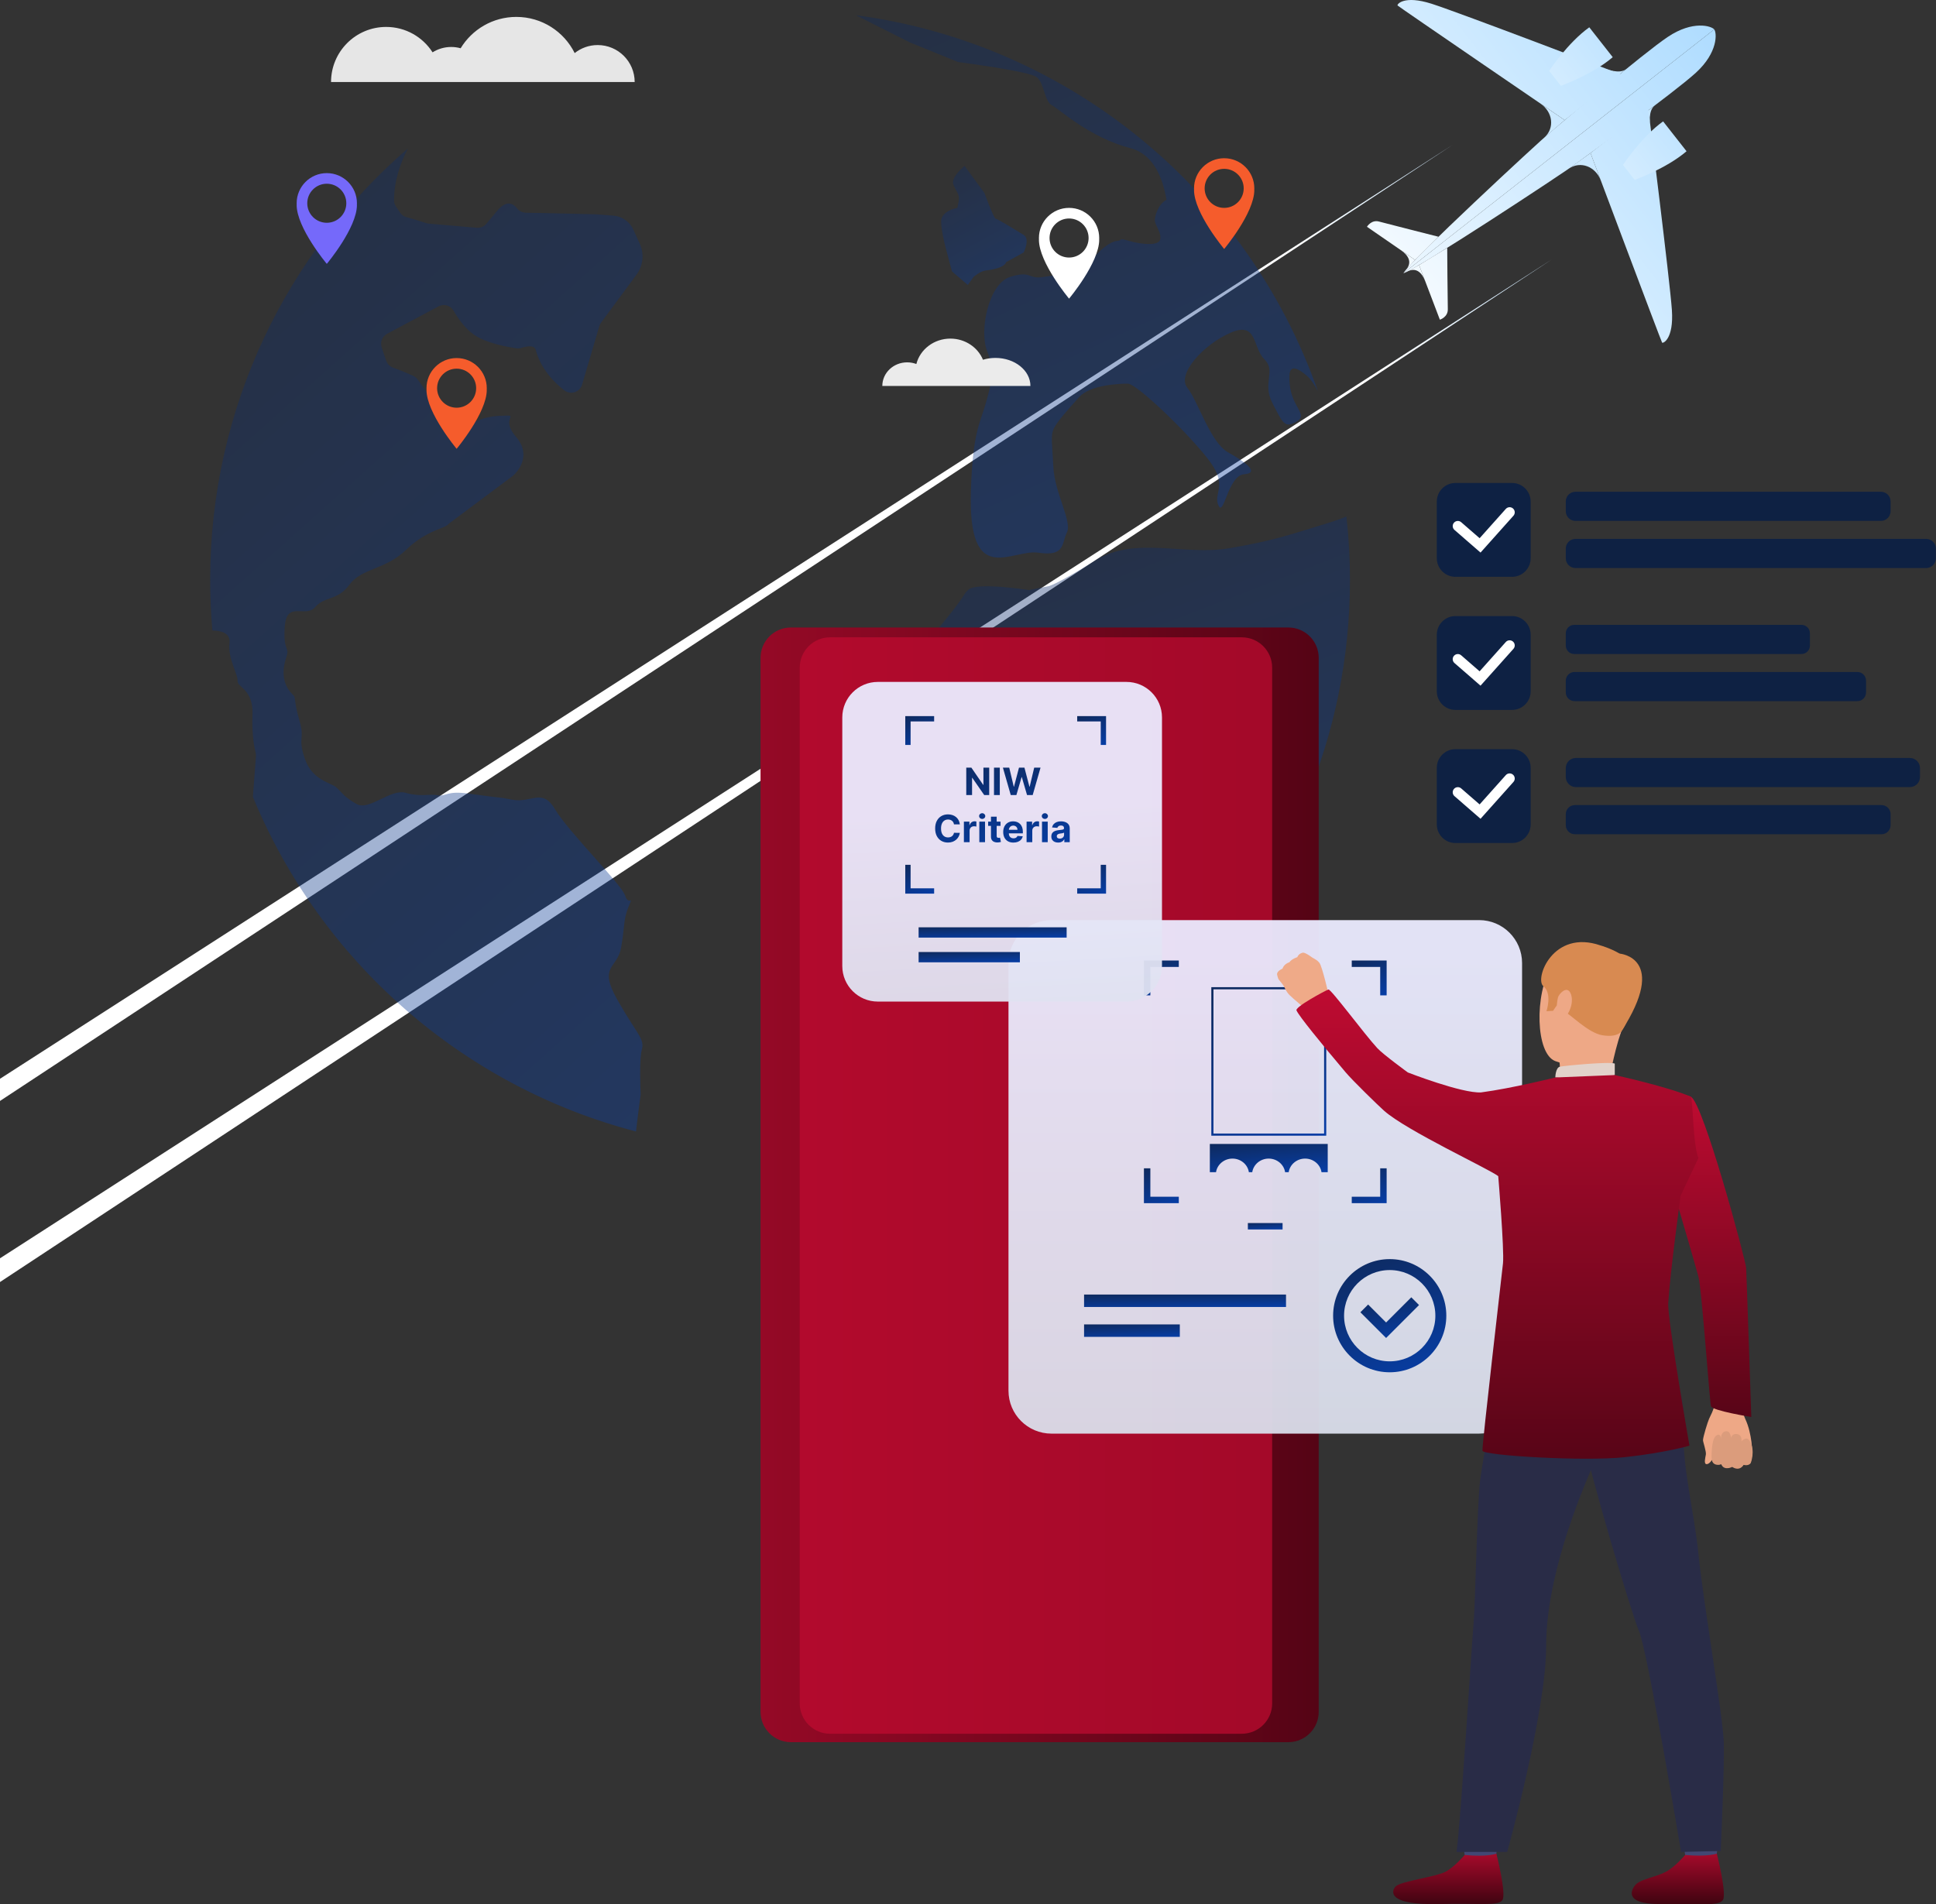 <svg xmlns="http://www.w3.org/2000/svg" width="616" height="606" viewBox="0 0 616 606" fill="none"><rect x="0" y="0" width="616" height="606" fill="#333333" stroke="none"/><path d="M545.435 9.361C544.594 8.289 538.657 6.37 530.635 11.764C522.613 17.158 497.326 38.727 493.301 42.069C489.277 45.411 448.583 83.199 446.54 86.948L545.435 9.361Z" fill="url(#paint0_linear_1108_552)"></path><path d="M516.038 23.774C516.038 23.774 464.375 4.023 455.51 1.194C446.644 -1.635 444.414 1.406 444.683 1.749C444.952 2.092 497.865 38.232 497.865 38.232L516.038 23.774Z" fill="url(#paint1_linear_1108_552)"></path><path d="M490.132 32.948C494.116 35.671 494.701 40.745 491.442 43.701L497.864 38.232L490.132 32.948Z" fill="url(#paint2_linear_1108_552)"></path><path d="M511.157 21.941C511.157 21.941 515.268 23.72 517.417 21.98L515.268 23.72L511.157 21.941Z" fill="url(#paint3_linear_1108_552)"></path><path d="M457.703 75.335C457.703 75.335 441.29 71.198 438.813 70.51C436.335 69.823 434.94 72.164 434.94 72.164L450.261 82.733L457.703 75.335Z" fill="url(#paint4_linear_1108_552)"></path><path d="M445.702 79.587C447.767 81.012 449.795 83.368 447.109 86.162L450.261 82.732L445.702 79.587Z" fill="url(#paint5_linear_1108_552)"></path><path d="M505.682 8.688L509.412 13.442L513.142 18.196C506.729 23.707 496.643 27.3 496.643 27.3L494.778 24.923L492.913 22.546C492.913 22.546 498.803 13.605 505.682 8.688Z" fill="url(#paint6_linear_1108_552)"></path><path d="M545.435 9.36C546.275 10.432 546.727 16.655 539.578 23.163C532.43 29.671 505.463 49.097 501.259 52.211C497.055 55.324 450.668 85.856 446.54 86.948L545.435 9.36Z" fill="url(#paint7_linear_1108_552)"></path><path d="M524.439 34.482C524.439 34.482 531.327 89.361 531.965 98.646C532.603 107.93 529.118 109.372 528.849 109.029C528.581 108.686 506.071 48.693 506.071 48.693L524.439 34.482Z" fill="url(#paint8_linear_1108_552)"></path><path d="M509.363 57.46C507.667 52.942 502.878 51.166 499.231 53.628L506.072 48.693L509.363 57.46Z" fill="url(#paint9_linear_1108_552)"></path><path d="M525.058 39.66C525.058 39.66 524.31 35.244 526.51 33.57L524.31 35.244L525.058 39.66Z" fill="url(#paint10_linear_1108_552)"></path><path d="M460.477 78.87C460.477 78.87 460.589 95.796 460.667 98.366C460.745 100.936 458.14 101.733 458.14 101.733L451.521 84.337L460.477 78.87Z" fill="url(#paint11_linear_1108_552)"></path><path d="M453.491 89.514C452.599 87.171 450.793 84.639 447.439 86.583L451.521 84.338L453.491 89.514Z" fill="url(#paint12_linear_1108_552)"></path><path d="M536.629 48.131L532.899 43.377L529.169 38.623C522.29 43.54 516.399 52.481 516.399 52.481L518.264 54.858L520.129 57.235C520.129 57.235 530.216 53.642 536.629 48.131Z" fill="url(#paint13_linear_1108_552)"></path><path d="M493.967 82.424L49.816 375.145L0 407.971V400.42L47.105 370.092L493.967 82.424Z" fill="url(#paint14_linear_1108_552)"></path><path d="M462.193 46.11L29.252 331.092L0 350.348V343.294L27.199 325.8L462.193 46.11Z" fill="url(#paint15_linear_1108_552)"></path><path d="M329.258 371.295L334.565 379.66L339.464 387.38C339.453 387.339 339.126 386.17 338.573 382.785C338.468 382.142 338.354 381.419 338.234 380.61C338.198 380.371 338.146 380.133 338.08 379.898C338.08 379.898 338.08 379.898 338.08 379.897C335.983 375.064 329.501 371.42 329.264 371.299C329.26 371.296 329.258 371.295 329.258 371.295Z" fill="#EDDAD3"></path><path d="M338.059 379.84L338.059 379.84C338.059 379.84 338.342 380.426 338.574 382.784L336.655 379.888C336.655 379.888 333.228 374.973 332.053 373.695C330.879 372.418 329.266 371.298 329.266 371.298C329.266 371.298 336.009 374.539 338.059 379.84Z" fill="#FFCA55"></path><g opacity="0.38"><path d="M304.62 66.141C304.62 66.141 299.456 67.031 299.456 70.459C299.456 73.888 301.178 79.913 301.178 79.913L302.899 86.368L307.929 90.672L309.785 88.118C309.785 88.118 311.802 86.305 313.658 86.081C320.068 85.31 320.114 83.428 320.114 83.428L325.708 80.343C325.708 80.343 327.86 76.039 325.708 74.748C323.556 73.457 317.34 69.584 316.79 69.584C316.24 69.584 313.227 61.407 313.227 61.407L306.916 52.8C306.916 52.8 302.468 56.368 303.329 58.672C304.19 60.977 305.481 61.837 305.051 63.989C304.62 66.141 304.62 66.141 304.62 66.141Z" fill="url(#paint16_linear_1108_552)"></path><path d="M429.535 184.584C429.535 234.553 409.333 279.786 376.628 312.595C374.228 302.717 373.86 296.84 370.371 291.251C366.776 285.492 347.676 258.087 347.676 258.087C347.676 258.087 320.992 256.277 317.385 254.834C313.777 253.404 295.031 251.961 295.031 251.961C295.031 251.961 282.778 241.86 279.892 231.037C277.006 220.227 279.118 225.488 287.094 213.734C290.767 208.342 287.094 213.734 297.917 200.759C308.74 187.772 305.788 189.845 308.136 187.654C310.825 185.148 327.355 187.772 327.355 187.772L333.494 186.565C333.494 186.565 335.777 186.329 348.397 178.405C361.017 170.469 376.878 176.962 391.308 174.43C405.725 171.912 409.333 170.469 422.307 166.507C424.813 165.746 426.741 165.064 428.407 164.355C429.155 171.007 429.535 177.749 429.535 184.584Z" fill="url(#paint17_linear_1108_552)"></path><path d="M196.393 318.079C202.532 328.954 205.182 330.528 204.238 333.926C203.385 336.983 203.752 346.166 203.831 347.977C203.857 348.199 203.831 348.409 203.805 348.619C203.595 350.233 202.624 357.553 202.375 360.071C147.001 345.654 101.939 305.721 80.464 253.588C80.844 248.498 81.29 242.569 81.435 240.653C81.461 240.26 81.422 239.866 81.329 239.473C80.962 238.056 80.084 233.924 80.332 227.443C80.66 219.283 75.426 218.745 75.597 216.672C75.754 214.6 72.435 209.497 73.025 204.682C73.445 201.298 69.995 200.707 67.909 200.655C67.791 200.655 67.686 200.642 67.581 200.629C67.109 195.342 66.873 189.989 66.873 184.585C66.873 129.697 91.26 80.502 129.79 47.247C127.258 52.113 125.29 57.925 125.395 64.091C125.421 65.219 126.536 66.439 127.153 67.436C127.639 68.263 128.413 68.879 129.344 69.115C131.39 69.64 134.526 70.65 135.614 71.004C135.877 71.083 136.139 71.135 136.415 71.162L151.711 72.487C152.878 72.579 154.033 72.106 154.78 71.188L158.165 67.108C161.248 63.395 163.412 64.891 164.514 66.295C165.183 67.147 166.18 67.659 167.269 67.685L189.321 68.184L195.106 68.617C197.927 68.813 200.406 70.558 201.561 73.143L203.594 77.629C205.037 80.83 204.63 84.569 202.532 87.389L191.25 102.672C190.987 103.013 190.804 103.394 190.686 103.801L185.215 122.39C184.507 124.803 181.581 125.761 179.574 124.226C176.295 121.694 172.084 117.418 170.457 111.343C170.01 109.612 167.321 110.255 166.009 110.674C165.498 110.858 164.947 110.911 164.409 110.845C161.929 110.504 154.74 109.297 150.7 106.437C147.866 104.43 145.675 101.229 144.311 98.868C143.341 97.176 141.215 96.585 139.51 97.504L123.177 106.215C121.629 107.028 120.908 108.812 121.433 110.478C121.878 111.895 122.377 113.364 122.902 114.833C123.282 115.883 124.135 116.696 125.197 117.05C127.021 117.654 129.986 118.939 131.455 119.595C132.019 119.844 132.518 120.238 132.885 120.75C134.368 122.77 138.395 128.267 140.113 130.628C140.992 131.848 141.937 133.422 142.763 134.865C143.813 136.689 146.187 137.213 147.932 136.032C150.306 134.406 153.94 132.582 158.466 132.359C166.823 131.953 158.466 132.359 164.212 139.037C169.433 145.11 164.409 150.319 163.438 151.211C163.346 151.303 163.254 151.368 163.162 151.447L142.698 166.73C142.107 168.094 135.81 168.54 129.238 174.942C122.678 181.331 115.083 180.767 111.213 186.027C107.343 191.288 103.315 189.648 100.272 193.216C97.215 196.771 91.233 191.012 90.617 199.29C89.987 207.568 92.322 205.508 91.076 209.221C88.4 217.171 92.82 220.634 93.463 221.368C94.106 222.103 93.476 223.114 95.287 229.319C97.11 235.524 94.605 234.408 96.992 241.427C99.38 248.445 105.296 248.97 107.12 250.649C108.93 252.328 109.455 253.601 113.456 255.857C117.457 258.126 124.226 250.911 129.067 252.289C133.895 253.693 136.453 252.525 139.51 253.076C141.832 253.509 142.121 251.567 149.086 252.538C162.992 254.48 156.839 253.326 162.992 254.48C169.158 255.647 172.542 250.597 176.648 257.589C180.768 264.594 197.743 281.386 198.884 284.955C200.013 288.51 201.705 284.469 200.013 288.51C198.32 292.537 198.832 294.662 197.638 301.524C196.432 308.371 190.253 307.204 196.393 318.079Z" fill="url(#paint18_linear_1108_552)"></path><path d="M419.33 124.475C418.307 122.56 417.074 120.605 415.644 119.425C410.055 114.781 410.055 118.493 410.344 122.088C410.934 129.579 416.404 131.979 412.587 134.144C408.769 136.282 408.336 134.997 404.886 128.332C401.449 121.655 406.185 118.218 402.302 114.335C398.445 110.478 400.151 102.161 391.558 105.873C382.939 109.612 374.333 119.07 377.784 123.373C381.221 127.689 385.091 140.755 390.692 143.904C396.281 147.053 401.017 150.49 395.848 150.922C390.692 151.356 389.394 164.697 387.675 160.827C385.957 156.944 390.692 154.806 385.091 147.053C379.503 139.3 361.858 122.088 358.84 122.088C355.823 122.088 346.798 122.521 343.347 126.391C339.91 130.261 336.04 134.472 335.174 136.676C334.309 138.866 334.741 140.598 335.174 148.771C335.608 156.944 341.196 165.983 339.477 169.419C337.759 172.87 339.044 177.172 330.452 175.887C321.833 174.588 307.927 187.497 308.924 156.091C309.515 137.266 311.928 134.564 313.647 128.332C315.378 122.088 316.677 118.218 314.093 111.75C311.495 105.296 314.513 90.289 321.4 88.111C328.287 85.933 327.002 89.016 332.157 88.111C337.326 87.232 343.78 87.376 346.798 83.428C349.802 79.479 353.252 76.869 355.39 76.672C357.555 76.475 355.39 75.583 359.273 76.672C363.143 77.761 368.745 78.39 369.165 76.134C369.598 73.891 367.446 71.74 367.446 70.007C367.446 68.604 368.601 64.878 371.146 63.579C370.109 57.23 367.289 49.136 359.693 47.155C346.719 43.796 337.103 34.771 334.703 33.511C332.289 32.252 332.289 26.493 329.888 24.564C327.487 22.636 304.884 19.75 304.884 19.75L289.509 13.505L272.284 4.834C340.71 13.912 397.094 61.165 419.33 124.475Z" fill="url(#paint19_linear_1108_552)"></path></g><path d="M399.099 59.94C399.099 54.644 394.806 50.351 389.509 50.351C384.213 50.351 379.92 54.644 379.92 59.94C379.92 60.123 379.926 60.305 379.936 60.485H379.92C379.92 67.787 389.509 79.229 389.509 79.229C389.509 79.229 399.099 67.787 399.099 60.485H399.082C399.092 60.305 399.099 60.123 399.099 59.94ZM389.509 66.153C386.078 66.153 383.296 63.371 383.296 59.94C383.296 56.51 386.078 53.728 389.509 53.728C392.94 53.728 395.722 56.51 395.722 59.94C395.722 63.371 392.94 66.153 389.509 66.153Z" fill="#F55C2C"></path><path d="M323.478 216.111C323.478 210.815 319.185 206.521 313.888 206.521C308.592 206.521 304.299 210.815 304.299 216.111C304.299 216.294 304.305 216.475 304.315 216.656H304.299C304.299 223.957 313.888 235.399 313.888 235.399C313.888 235.399 323.478 223.957 323.478 216.656H323.461C323.472 216.476 323.478 216.294 323.478 216.111ZM313.888 222.324C310.457 222.324 307.676 219.542 307.676 216.111C307.676 212.68 310.457 209.898 313.888 209.898C317.319 209.898 320.101 212.68 320.101 216.111C320.101 219.542 317.319 222.324 313.888 222.324Z" fill="#518AFA"></path><path d="M154.882 123.531C154.882 118.234 150.589 113.941 145.293 113.941C139.997 113.941 135.703 118.234 135.703 123.531C135.703 123.713 135.709 123.895 135.72 124.075H135.703C135.703 131.377 145.293 142.819 145.293 142.819C145.293 142.819 154.882 131.377 154.882 124.075H154.866C154.876 123.895 154.882 123.713 154.882 123.531ZM145.292 129.743C141.862 129.743 139.08 126.962 139.08 123.531C139.08 120.099 141.862 117.318 145.292 117.318C148.724 117.318 151.505 120.099 151.505 123.531C151.505 126.962 148.724 129.743 145.292 129.743Z" fill="#F55C2C"></path><path d="M113.569 64.681C113.569 59.385 109.275 55.091 103.979 55.091C98.683 55.091 94.39 59.385 94.39 64.681C94.39 64.864 94.396 65.045 94.406 65.226H94.39C94.39 72.527 103.979 83.969 103.979 83.969C103.979 83.969 113.569 72.527 113.569 65.226H113.552C113.562 65.045 113.569 64.864 113.569 64.681ZM103.979 70.894C100.548 70.894 97.766 68.112 97.766 64.681C97.766 61.25 100.548 58.468 103.979 58.468C107.41 58.468 110.192 61.25 110.192 64.681C110.191 68.112 107.41 70.894 103.979 70.894Z" fill="#7569FA"></path><path d="M349.748 75.743C349.748 70.447 345.454 66.153 340.158 66.153C334.862 66.153 330.568 70.447 330.568 75.743C330.568 75.926 330.575 76.107 330.585 76.288H330.568C330.568 83.589 340.158 95.031 340.158 95.031C340.158 95.031 349.748 83.589 349.748 76.288H349.731C349.741 76.107 349.748 75.926 349.748 75.743ZM340.158 81.956C336.727 81.956 333.945 79.174 333.945 75.743C333.945 72.312 336.727 69.53 340.158 69.53C343.589 69.53 346.371 72.312 346.371 75.743C346.371 79.174 343.589 81.956 340.158 81.956Z" fill="white"></path><path d="M190.173 14.338C187.407 14.338 184.864 15.29 182.855 16.893C179.467 10.069 172.425 5.382 164.291 5.382C156.782 5.382 150.206 9.376 146.567 15.358C145.614 15.092 144.606 14.948 143.566 14.948C141.385 14.948 139.353 15.573 137.635 16.654C134.523 11.791 129.07 8.571 122.868 8.571C113.183 8.571 105.332 16.422 105.332 26.107H132.406H140.405H143.566H154.725H178.404H185.016H201.943C201.942 19.606 196.673 14.338 190.173 14.338Z" fill="#E6E6E6"></path><path d="M316.726 113.897C315.33 113.897 313.993 114.103 312.763 114.479C311.14 110.542 307.108 107.753 302.39 107.753C297.147 107.753 292.749 111.199 291.568 115.838C290.662 115.496 289.675 115.307 288.641 115.307C284.276 115.307 280.736 118.67 280.736 122.819H292.301H296.545H305.59H312.481H327.862C327.861 117.892 322.876 113.897 316.726 113.897Z" fill="#EBEBEB"></path><path opacity="0.72" d="M463.092 225.915H481.102C484.376 225.915 487.031 223.26 487.031 219.985V201.976C487.031 198.701 484.376 196.046 481.102 196.046H463.092C459.818 196.046 457.163 198.701 457.163 201.976V219.985C457.163 223.26 459.818 225.915 463.092 225.915Z" fill="#001B4A"></path><path opacity="0.72" d="M598.469 165.763H501.288C499.585 165.763 498.204 164.383 498.204 162.68V159.571C498.204 157.868 499.585 156.487 501.288 156.487H598.469C600.172 156.487 601.553 157.868 601.553 159.571V162.68C601.553 164.383 600.172 165.763 598.469 165.763Z" fill="#001B4A"></path><path opacity="0.72" d="M612.878 180.761H501.288C499.585 180.761 498.204 179.38 498.204 177.677V174.569C498.204 172.865 499.585 171.485 501.288 171.485H612.878C614.581 171.485 615.962 172.865 615.962 174.569V177.677C615.962 179.38 614.581 180.761 612.878 180.761Z" fill="#001B4A"></path><path opacity="0.72" d="M463.092 183.558H481.102C484.376 183.558 487.031 180.903 487.031 177.628V159.62C487.031 156.345 484.376 153.69 481.102 153.69H463.092C459.818 153.69 457.163 156.345 457.163 159.62V177.628C457.163 180.903 459.818 183.558 463.092 183.558Z" fill="#001B4A"></path><path d="M471.075 218.198L462.787 210.997C462.107 210.406 462.035 209.376 462.625 208.697C463.216 208.017 464.245 207.945 464.925 208.535L470.786 213.628L479.117 204.305C479.717 203.633 480.747 203.575 481.418 204.175C482.09 204.775 482.148 205.806 481.548 206.477L471.075 218.198Z" fill="white"></path><path opacity="0.72" d="M573.209 208.12H500.876C499.4 208.12 498.203 206.923 498.203 205.446V201.517C498.203 200.041 499.4 198.844 500.876 198.844H573.209C574.685 198.844 575.882 200.041 575.882 201.517V205.446C575.882 206.923 574.685 208.12 573.209 208.12Z" fill="#001B4A"></path><path opacity="0.72" d="M590.97 223.117H500.981C499.447 223.117 498.203 221.873 498.203 220.339V216.618C498.203 215.084 499.447 213.841 500.981 213.841H590.97C592.504 213.841 593.747 215.084 593.747 216.618V220.339C593.747 221.874 592.504 223.117 590.97 223.117Z" fill="#001B4A"></path><path opacity="0.72" d="M607.685 250.476H501.423C499.645 250.476 498.203 249.034 498.203 247.256V244.42C498.203 242.642 499.645 241.2 501.423 241.2H607.685C609.464 241.2 610.906 242.642 610.906 244.42V247.256C610.906 249.035 609.464 250.476 607.685 250.476Z" fill="#001B4A"></path><path opacity="0.72" d="M598.663 265.474H501.092C499.497 265.474 498.203 264.18 498.203 262.585V259.087C498.203 257.491 499.497 256.197 501.092 256.197H598.663C600.259 256.197 601.552 257.491 601.552 259.087V262.584C601.552 264.18 600.259 265.474 598.663 265.474Z" fill="#001B4A"></path><path opacity="0.72" d="M463.092 268.271H481.102C484.376 268.271 487.031 265.616 487.031 262.341V244.332C487.031 241.057 484.376 238.402 481.102 238.402H463.092C459.818 238.402 457.163 241.057 457.163 244.332V262.341C457.163 265.616 459.818 268.271 463.092 268.271Z" fill="#001B4A"></path><path d="M471.078 260.556L462.79 253.354C462.11 252.764 462.038 251.734 462.628 251.054C463.219 250.375 464.248 250.302 464.928 250.893L470.789 255.985L479.12 246.662C479.72 245.991 480.75 245.933 481.421 246.533C482.093 247.133 482.151 248.163 481.551 248.834L471.078 260.556Z" fill="white"></path><path d="M471.078 175.843L462.79 168.641C462.11 168.05 462.038 167.021 462.628 166.341C463.219 165.662 464.248 165.589 464.928 166.179L470.789 171.272L479.12 161.949C479.72 161.278 480.75 161.219 481.421 161.819C482.093 162.42 482.151 163.45 481.551 164.121L471.078 175.843Z" fill="white"></path><path d="M257.679 551.72H388.67C394.007 551.72 398.333 547.394 398.333 542.057V212.471C398.333 207.134 394.007 202.808 388.67 202.808H257.679C252.342 202.808 248.016 207.134 248.016 212.471V542.057C248.015 547.394 252.342 551.72 257.679 551.72Z" fill="#587AA3"></path><path d="M251.649 554.4H409.927C415.264 554.4 419.59 550.073 419.59 544.736V209.347C419.59 204.01 415.264 199.684 409.927 199.684H251.649C246.313 199.684 241.986 204.01 241.986 209.347V544.736C241.986 550.073 246.313 554.4 251.649 554.4Z" fill="url(#paint20_linear_1108_552)"></path><path opacity="0.73" d="M404.781 212.473V542.054C404.781 547.391 400.455 551.717 395.118 551.717H264.127C258.79 551.717 254.464 547.391 254.464 542.054V212.473C254.464 207.136 258.79 202.81 264.127 202.81H395.118C400.455 202.81 404.781 207.136 404.781 212.473Z" fill="#BE0B31"></path><path opacity="0.95" d="M470.619 456.214H334.559C327.005 456.214 320.881 450.09 320.881 442.536V306.475C320.881 298.921 327.005 292.797 334.559 292.797H470.619C478.174 292.797 484.298 298.921 484.298 306.475V442.536C484.298 450.09 478.174 456.214 470.619 456.214Z" fill="url(#paint21_linear_1108_552)"></path><path d="M375.076 382.875H363.977V371.784H366.022V380.829H375.076V382.875Z" fill="url(#paint22_linear_1108_552)"></path><path d="M441.202 382.875H430.104V380.83H439.157V371.785H441.202V382.875Z" fill="url(#paint23_linear_1108_552)"></path><path d="M366.022 316.748H363.977V305.658H375.076V307.703H366.022V316.748Z" fill="url(#paint24_linear_1108_552)"></path><path d="M441.202 316.748H439.157V307.703H430.104V305.658H441.202V316.748Z" fill="url(#paint25_linear_1108_552)"></path><path d="M442.182 436.696C432.252 436.696 424.173 428.618 424.173 418.687C424.173 408.757 432.252 400.678 442.182 400.678C452.112 400.678 460.191 408.757 460.191 418.687C460.191 428.618 452.112 436.696 442.182 436.696ZM442.182 404.164C434.174 404.164 427.659 410.679 427.659 418.687C427.659 426.696 434.174 433.211 442.182 433.211C450.191 433.211 456.705 426.696 456.705 418.687C456.705 410.679 450.19 404.164 442.182 404.164Z" fill="url(#paint26_linear_1108_552)"></path><path d="M441.033 425.775L432.852 417.593L435.316 415.129L441.033 420.846L449.047 412.832L451.512 415.296L441.033 425.775Z" fill="url(#paint27_linear_1108_552)"></path><path d="M408.091 389.202H397.05V391.247H408.091V389.202Z" fill="url(#paint28_linear_1108_552)"></path><path d="M409.185 411.955H344.932V415.914H409.185V411.955Z" fill="url(#paint29_linear_1108_552)"></path><path d="M375.392 421.46H344.932V425.42H375.392V421.46Z" fill="url(#paint30_linear_1108_552)"></path><path d="M421.987 361.404H385.418V314.142H421.987V361.404ZM386.101 360.721H421.304V314.825H386.101V360.721Z" fill="url(#paint31_linear_1108_552)"></path><path d="M422.458 364.027V373.017H420.478C420.112 370.575 417.914 368.692 415.259 368.692C412.603 368.692 410.406 370.575 410.039 373.017H408.895C408.529 370.575 406.331 368.692 403.676 368.692C401.02 368.692 398.811 370.575 398.444 373.017H397.369C397.002 370.575 394.805 368.692 392.149 368.692C389.494 368.692 387.285 370.575 386.918 373.017H384.949V364.027H422.458Z" fill="url(#paint32_linear_1108_552)"></path><path d="M546.709 443.941C546.709 443.941 545.547 445.846 545.401 447.401C545.286 448.631 544.251 450.469 543.803 451.486C543.355 452.502 541.914 457.099 541.862 458.295C541.84 458.784 542.932 461.868 542.778 462.854C542.623 463.84 542.058 465.793 542.944 465.924C543.83 466.053 544.833 464.451 544.833 464.451C544.833 464.451 544.75 465.359 545.499 465.706C546.956 466.38 547.727 465.787 547.727 465.787C547.727 465.787 548.264 466.785 548.939 466.919C550.427 467.216 551.155 466.62 551.155 466.62C551.155 466.62 551.81 467.18 552.838 467.16C554.153 467.135 554.705 465.999 554.705 465.999C554.705 465.999 556.371 466.336 556.853 465.559C557.336 464.782 557.253 463.954 557.453 463.249C557.653 462.545 557.501 456.189 555.342 451.612C553.182 447.035 555.892 442.57 555.892 442.57L546.709 443.941Z" fill="#EEA886"></path><path d="M544.602 463.854C544.602 463.854 544.453 458.151 545.955 456.936C547.456 455.722 547.627 457.781 547.627 457.781C547.627 457.781 547.423 455.747 549.063 455.472C550.704 455.196 550.772 457.614 550.772 457.614C550.772 457.614 551.041 456.045 552.765 456.367C554.488 456.69 554.077 458.692 554.077 458.692C554.077 458.692 555.723 456.729 556.791 458.614C558.593 461.798 557.041 465.592 557.041 465.592C557.041 465.592 556.417 466.587 554.777 466.164C554.777 466.164 553.609 468.394 551.155 466.805C551.155 466.805 548.586 468.176 547.67 465.959C547.67 465.959 544.697 467.052 544.602 463.854Z" fill="#DB9C7C"></path><path d="M527.363 361.777C527.363 361.777 537.126 394.32 540.425 406.324C541.46 410.089 543.964 446.041 544.406 447.489C544.848 448.937 557.233 450.919 557.233 450.919C557.233 450.919 555.732 405.943 555.592 403.49C555.452 401.037 541.927 350.81 537.993 349.018C535.047 347.676 533.491 348.786 529.778 351.544C524.566 355.412 527.363 361.777 527.363 361.777Z" fill="url(#paint33_linear_1108_552)"></path><path d="M406.321 309.973C406.321 309.973 406.534 311.237 406.898 311.744C406.898 311.744 407.629 312.617 408.111 313.268C408.263 313.475 408.391 313.66 408.462 313.787C408.756 314.32 409.242 315.576 410.308 316.656C411.372 317.736 415.518 321.169 415.518 321.169L419.07 318.155L422.758 316.501C422.758 316.501 420.693 307.526 419.818 306.405C419.731 306.296 419.642 306.191 419.551 306.099C418.718 305.222 417.729 304.92 417.24 304.509C417.059 304.36 415.162 302.993 414.485 303.169C413.546 303.413 412.995 303.962 412.781 304.592C412.781 304.592 410.964 305.15 410.256 306.216C410.256 306.216 408.563 306.677 408.06 308.254C408.06 308.254 406.395 308.914 406.321 309.973Z" fill="#EFAA88"></path><path d="M535.284 583.974C535.284 583.974 536.174 590.152 536.286 591.08C536.397 592.008 546.187 590.533 546.187 590.533L546.979 583.178C546.979 583.178 536.508 583.102 535.284 583.974Z" fill="#424773"></path><path d="M536.182 590.294C536.182 590.294 533.08 594.017 530.08 595.64C527.08 597.262 522.366 597.905 520.592 599.585C519.312 600.797 515.928 606.016 528.388 605.911C540.848 605.806 546.855 606.648 548.19 604.647C549.525 602.646 546.259 589.876 546.259 589.876C546.259 589.876 543.307 590.937 536.182 590.294Z" fill="url(#paint34_linear_1108_552)"></path><path d="M465.139 583.974C465.139 583.974 466.028 590.152 466.14 591.08C466.251 592.008 476.041 590.533 476.041 590.533L476.834 583.178C476.834 583.178 466.362 583.102 465.139 583.974Z" fill="#424773"></path><path d="M466.036 590.294C466.036 590.294 462.934 594.017 459.934 595.64C456.934 597.262 445.894 598.595 444.12 600.275C442.84 601.487 440.71 606.368 458.242 605.911C470.697 605.587 476.709 606.648 478.044 604.647C479.379 602.646 476.112 589.876 476.112 589.876C476.112 589.876 473.332 591.01 466.036 590.294Z" fill="url(#paint35_linear_1108_552)"></path><path d="M527.178 425.229C527.178 425.229 536.377 439.844 535.691 453.055C535.004 466.266 539.026 480.69 540.408 494.49C541.949 509.876 548.253 546.299 548.482 554.528C548.71 562.758 547.503 589.038 547.503 589.038L534.883 589.327C534.883 589.327 524.285 525.65 521.539 519.153C518.794 512.655 505.181 466.335 504.724 461.138C504.265 455.94 527.178 425.229 527.178 425.229Z" fill="#292C47"></path><path d="M478.753 427.209C478.753 427.209 471.821 463.418 470.905 471.504C469.99 479.59 469.38 510.634 468.923 515.688C468.465 520.741 464.649 581.667 463.433 589.327H479.567C479.567 589.327 491.951 544.926 491.951 523.918C491.951 502.91 501.52 478.247 507.696 464.387C513.872 450.526 528.01 450.198 531.807 424.481C531.807 424.481 483.893 419.053 478.753 427.209Z" fill="#292C47"></path><path d="M511.828 302.354C511.828 302.354 499.481 297.743 493.788 307.142C488.095 316.54 488.643 335.356 494.867 337.67C501.091 339.984 510.44 338.774 513.626 332.893C516.812 327.012 519.689 318.509 519.551 312.828C519.413 307.146 515.07 303.995 511.828 302.354Z" fill="#EEA886"></path><path d="M496.206 338.1C496.206 338.1 496.72 341.434 495.871 343.076C495.022 344.718 511.867 344.761 511.867 344.761C511.867 344.761 513.235 335.828 515.827 328.282C518.42 320.735 496.206 338.1 496.206 338.1Z" fill="#EEA886"></path><path d="M515.828 328.282C515.828 328.282 514.666 330.2 509.92 329.456C505.174 328.712 499.384 322.397 497.403 321.704C495.421 321.011 495.402 319.847 495.402 319.847L494.162 321.659L492.057 321.793C492.057 321.793 493.977 316.145 491.081 313.841C488.185 311.537 494.087 295.559 509.307 300.879C509.307 300.879 520.997 304.102 520.572 310.75C520.147 317.397 518.444 324.971 515.828 328.282Z" fill="#D88A51"></path><path d="M494.871 342.878C494.871 342.878 494.924 339.741 496.346 339.44C497.769 339.139 512.045 337.767 513.79 338.453V342.108C513.79 342.108 510.427 344.178 494.871 342.878Z" fill="#E2D2CA"></path><path d="M495.715 317.429C495.981 316.314 498.817 313.127 499.903 316.539C500.989 319.951 498.263 324.541 496.742 324.148C495.221 323.755 495.041 320.256 495.715 317.429Z" fill="#EEA886"></path><path d="M471.259 347.629C481.047 346.339 494.871 342.878 494.871 342.878L513.791 342.107C513.791 342.107 531.154 345.93 537.993 349.018C538.641 349.311 538.644 364.509 540.424 368.494L534.755 380.455C534.755 380.455 531.48 404.149 530.8 414.686C530.488 419.523 537.555 460.047 537.555 460.047C537.555 460.047 529.983 462.276 517.07 463.699C504.158 465.122 471.896 463.184 471.693 461.66C471.488 460.134 477.941 404.871 478.226 402.009C478.664 397.617 476.712 374.276 476.712 374.276C473.731 371.963 447.554 359.813 440.413 353.481C438.502 351.786 430.436 343.931 428.143 341.22C420.024 331.618 413.367 323.381 412.557 321.606C411.637 320.596 421.791 315.178 422.675 314.884C423.448 314.626 434.012 328.969 438.237 333.545C440.121 335.585 447.951 341.281 447.951 341.281C447.951 341.281 465.136 347.981 471.259 347.629Z" fill="url(#paint36_linear_1108_552)"></path><path d="M515.344 303.463C515.344 303.463 531.087 304.695 515.828 328.282L515.344 303.463Z" fill="#D88A51"></path><path opacity="0.95" d="M358.411 318.726H279.315C273.066 318.726 268 313.66 268 307.411V228.315C268 222.066 273.066 217 279.315 217H358.411C364.66 217 369.726 222.066 369.726 228.315V307.411C369.726 313.66 364.66 318.726 358.411 318.726Z" fill="url(#paint37_linear_1108_552)"></path><path d="M297.225 284.378H288.044V275.204H289.736V282.686H297.225V284.378Z" fill="url(#paint38_linear_1108_552)"></path><path d="M351.927 284.378H342.746V282.686H350.235V275.204H351.927V284.378Z" fill="url(#paint39_linear_1108_552)"></path><path d="M289.736 237.059H288.044V227.884H297.225V229.576H289.736V237.059Z" fill="url(#paint40_linear_1108_552)"></path><path d="M351.927 237.059H350.235V229.576H342.746V227.884H351.927V237.059Z" fill="url(#paint41_linear_1108_552)"></path><path d="M339.385 295.092H292.287V298.367H339.385V295.092Z" fill="url(#paint42_linear_1108_552)"></path><path d="M324.51 302.954H292.287V306.229H324.51V302.954Z" fill="url(#paint43_linear_1108_552)"></path><path d="M314.748 244.273V253H313.154L309.357 247.507H309.293V253H307.448V244.273H309.067L312.834 249.761H312.911V244.273H314.748ZM318.117 244.273V253H316.272V244.273H318.117ZM321.6 253L319.103 244.273H321.118L322.563 250.337H322.635L324.229 244.273H325.955L327.545 250.349H327.621L329.066 244.273H331.081L328.584 253H326.786L325.124 247.294H325.056L323.398 253H321.6ZM305.404 262.328H303.538C303.504 262.087 303.434 261.872 303.329 261.685C303.224 261.494 303.089 261.332 302.924 261.199C302.759 261.065 302.569 260.963 302.353 260.892C302.14 260.821 301.908 260.786 301.658 260.786C301.207 260.786 300.813 260.898 300.478 261.122C300.143 261.344 299.883 261.668 299.698 262.094C299.513 262.517 299.421 263.031 299.421 263.636C299.421 264.259 299.513 264.781 299.698 265.205C299.886 265.628 300.147 265.947 300.482 266.163C300.817 266.379 301.205 266.487 301.646 266.487C301.893 266.487 302.121 266.455 302.332 266.389C302.545 266.324 302.734 266.229 302.898 266.104C303.063 265.976 303.2 265.821 303.308 265.639C303.418 265.457 303.495 265.25 303.538 265.017L305.404 265.026C305.356 265.426 305.235 265.812 305.042 266.185C304.852 266.554 304.594 266.885 304.271 267.178C303.95 267.467 303.566 267.697 303.12 267.868C302.677 268.036 302.175 268.119 301.616 268.119C300.837 268.119 300.141 267.943 299.528 267.591C298.917 267.239 298.434 266.729 298.079 266.061C297.727 265.393 297.55 264.585 297.55 263.636C297.55 262.685 297.729 261.875 298.087 261.207C298.445 260.54 298.931 260.031 299.545 259.682C300.158 259.33 300.849 259.153 301.616 259.153C302.121 259.153 302.59 259.224 303.022 259.366C303.457 259.509 303.842 259.716 304.177 259.989C304.512 260.259 304.785 260.589 304.995 260.982C305.208 261.374 305.344 261.822 305.404 262.328ZM306.693 268V261.455H308.453V262.597H308.521C308.641 262.19 308.841 261.884 309.122 261.676C309.403 261.466 309.727 261.361 310.094 261.361C310.185 261.361 310.283 261.366 310.388 261.378C310.493 261.389 310.585 261.405 310.665 261.425V263.036C310.58 263.01 310.462 262.987 310.311 262.967C310.161 262.947 310.023 262.938 309.898 262.938C309.631 262.938 309.392 262.996 309.182 263.112C308.974 263.226 308.81 263.385 308.688 263.589C308.568 263.794 308.509 264.03 308.509 264.297V268H306.693ZM311.603 268V261.455H313.419V268H311.603ZM312.515 260.611C312.245 260.611 312.014 260.521 311.821 260.342C311.63 260.161 311.535 259.943 311.535 259.69C311.535 259.44 311.63 259.226 311.821 259.047C312.014 258.865 312.245 258.774 312.515 258.774C312.785 258.774 313.015 258.865 313.206 259.047C313.399 259.226 313.495 259.44 313.495 259.69C313.495 259.943 313.399 260.161 313.206 260.342C313.015 260.521 312.785 260.611 312.515 260.611ZM318.354 261.455V262.818H314.413V261.455H318.354ZM315.308 259.886H317.123V265.989C317.123 266.156 317.148 266.287 317.2 266.381C317.251 266.472 317.322 266.536 317.413 266.572C317.506 266.609 317.614 266.628 317.737 266.628C317.822 266.628 317.907 266.621 317.992 266.607C318.077 266.589 318.143 266.577 318.188 266.568L318.474 267.919C318.383 267.947 318.255 267.98 318.09 268.017C317.925 268.057 317.725 268.081 317.489 268.089C317.052 268.107 316.668 268.048 316.339 267.915C316.012 267.781 315.758 267.574 315.576 267.293C315.394 267.011 315.305 266.656 315.308 266.227V259.886ZM322.45 268.128C321.776 268.128 321.197 267.991 320.711 267.719C320.228 267.443 319.856 267.054 319.594 266.551C319.333 266.045 319.202 265.447 319.202 264.757C319.202 264.084 319.333 263.493 319.594 262.984C319.856 262.476 320.224 262.08 320.698 261.795C321.175 261.511 321.735 261.369 322.377 261.369C322.809 261.369 323.211 261.439 323.583 261.578C323.958 261.714 324.285 261.92 324.563 262.196C324.844 262.472 325.063 262.818 325.219 263.236C325.376 263.651 325.454 264.136 325.454 264.693V265.192H319.927V264.067H323.745C323.745 263.805 323.688 263.574 323.575 263.372C323.461 263.17 323.303 263.013 323.102 262.899C322.903 262.783 322.671 262.724 322.407 262.724C322.131 262.724 321.887 262.788 321.674 262.916C321.464 263.041 321.299 263.21 321.18 263.423C321.06 263.634 320.999 263.868 320.996 264.126V265.196C320.996 265.52 321.056 265.8 321.175 266.036C321.298 266.271 321.469 266.453 321.691 266.581C321.913 266.709 322.175 266.773 322.479 266.773C322.681 266.773 322.866 266.744 323.033 266.688C323.201 266.631 323.344 266.545 323.464 266.432C323.583 266.318 323.674 266.179 323.737 266.014L325.415 266.125C325.33 266.528 325.156 266.881 324.891 267.182C324.63 267.48 324.292 267.713 323.877 267.881C323.465 268.045 322.989 268.128 322.45 268.128ZM326.638 268V261.455H328.398V262.597H328.467C328.586 262.19 328.786 261.884 329.067 261.676C329.349 261.466 329.673 261.361 330.039 261.361C330.13 261.361 330.228 261.366 330.333 261.378C330.438 261.389 330.531 261.405 330.61 261.425V263.036C330.525 263.01 330.407 262.987 330.256 262.967C330.106 262.947 329.968 262.938 329.843 262.938C329.576 262.938 329.337 262.996 329.127 263.112C328.92 263.226 328.755 263.385 328.633 263.589C328.513 263.794 328.454 264.03 328.454 264.297V268H326.638ZM331.549 268V261.455H333.364V268H331.549ZM332.461 260.611C332.191 260.611 331.959 260.521 331.766 260.342C331.576 260.161 331.48 259.943 331.48 259.69C331.48 259.44 331.576 259.226 331.766 259.047C331.959 258.865 332.191 258.774 332.461 258.774C332.73 258.774 332.961 258.865 333.151 259.047C333.344 259.226 333.441 259.44 333.441 259.69C333.441 259.943 333.344 260.161 333.151 260.342C332.961 260.521 332.73 260.611 332.461 260.611ZM336.685 268.124C336.267 268.124 335.895 268.051 335.568 267.906C335.241 267.759 334.983 267.541 334.793 267.254C334.605 266.964 334.511 266.604 334.511 266.172C334.511 265.808 334.578 265.503 334.712 265.256C334.845 265.009 335.027 264.81 335.257 264.659C335.487 264.509 335.749 264.395 336.041 264.318C336.337 264.241 336.646 264.188 336.97 264.156C337.351 264.116 337.658 264.08 337.891 264.045C338.124 264.009 338.293 263.955 338.398 263.884C338.503 263.812 338.555 263.707 338.555 263.568V263.543C338.555 263.273 338.47 263.064 338.3 262.916C338.132 262.768 337.893 262.695 337.584 262.695C337.257 262.695 336.997 262.767 336.804 262.912C336.611 263.054 336.483 263.233 336.42 263.449L334.741 263.312C334.827 262.915 334.994 262.571 335.244 262.281C335.494 261.989 335.817 261.764 336.212 261.608C336.609 261.449 337.07 261.369 337.592 261.369C337.956 261.369 338.304 261.412 338.636 261.497C338.972 261.582 339.268 261.714 339.527 261.893C339.788 262.072 339.994 262.303 340.145 262.584C340.295 262.862 340.371 263.196 340.371 263.585V268H338.649V267.092H338.598C338.493 267.297 338.352 267.477 338.176 267.634C338 267.787 337.788 267.908 337.541 267.996C337.294 268.081 337.009 268.124 336.685 268.124ZM337.205 266.871C337.472 266.871 337.707 266.818 337.912 266.713C338.116 266.605 338.277 266.46 338.393 266.278C338.51 266.097 338.568 265.891 338.568 265.661V264.966C338.511 265.003 338.433 265.037 338.334 265.068C338.237 265.097 338.128 265.124 338.006 265.149C337.884 265.172 337.761 265.193 337.639 265.213C337.517 265.23 337.406 265.246 337.307 265.26C337.094 265.291 336.908 265.341 336.749 265.409C336.589 265.477 336.466 265.57 336.378 265.686C336.29 265.8 336.246 265.942 336.246 266.112C336.246 266.359 336.335 266.548 336.514 266.679C336.696 266.807 336.926 266.871 337.205 266.871Z" fill="url(#paint44_linear_1108_552)"></path><defs><linearGradient id="paint0_linear_1108_552" x1="411.995" y1="108.837" x2="574.511" y2="-17.602" gradientUnits="userSpaceOnUse"><stop stop-color="white"></stop><stop offset="1" stop-color="#9CD4FF"></stop></linearGradient><linearGradient id="paint1_linear_1108_552" x1="391.194" y1="82.101" x2="553.711" y2="-44.338" gradientUnits="userSpaceOnUse"><stop stop-color="white"></stop><stop offset="1" stop-color="#9CD4FF"></stop></linearGradient><linearGradient id="paint2_linear_1108_552" x1="407.529" y1="103.1" x2="570.049" y2="-23.342" gradientUnits="userSpaceOnUse"><stop stop-color="white"></stop><stop offset="1" stop-color="#9CD4FF"></stop></linearGradient><linearGradient id="paint3_linear_1108_552" x1="428.79" y1="101.43" x2="570.058" y2="-29.881" gradientUnits="userSpaceOnUse"><stop stop-color="white"></stop><stop offset="1" stop-color="#9CD4FF"></stop></linearGradient><linearGradient id="paint4_linear_1108_552" x1="423.183" y1="95.409" x2="564.455" y2="-35.905" gradientUnits="userSpaceOnUse"><stop stop-color="white"></stop><stop offset="1" stop-color="#9CD4FF"></stop></linearGradient><linearGradient id="paint5_linear_1108_552" x1="427.695" y1="100.267" x2="568.976" y2="-31.057" gradientUnits="userSpaceOnUse"><stop stop-color="white"></stop><stop offset="1" stop-color="#9CD4FF"></stop></linearGradient><linearGradient id="paint6_linear_1108_552" x1="454.338" y1="57.159" x2="544.908" y2="-14.751" gradientUnits="userSpaceOnUse"><stop stop-color="white"></stop><stop offset="1" stop-color="#9CD4FF"></stop></linearGradient><linearGradient id="paint7_linear_1108_552" x1="416.413" y1="114.515" x2="578.93" y2="-11.924" gradientUnits="userSpaceOnUse"><stop stop-color="white"></stop><stop offset="1" stop-color="#9CD4FF"></stop></linearGradient><linearGradient id="paint8_linear_1108_552" x1="437.325" y1="141.394" x2="599.841" y2="14.955" gradientUnits="userSpaceOnUse"><stop stop-color="white"></stop><stop offset="1" stop-color="#9CD4FF"></stop></linearGradient><linearGradient id="paint9_linear_1108_552" x1="420.973" y1="120.372" x2="583.486" y2="-6.065" gradientUnits="userSpaceOnUse"><stop stop-color="white"></stop><stop offset="1" stop-color="#9CD4FF"></stop></linearGradient><linearGradient id="paint10_linear_1108_552" x1="441.321" y1="114.938" x2="582.609" y2="-16.392" gradientUnits="userSpaceOnUse"><stop stop-color="white"></stop><stop offset="1" stop-color="#9CD4FF"></stop></linearGradient><linearGradient id="paint11_linear_1108_552" x1="436.788" y1="110.052" x2="578.074" y2="-21.275" gradientUnits="userSpaceOnUse"><stop stop-color="white"></stop><stop offset="1" stop-color="#9CD4FF"></stop></linearGradient><linearGradient id="paint12_linear_1108_552" x1="432.157" y1="105.066" x2="573.435" y2="-26.253" gradientUnits="userSpaceOnUse"><stop stop-color="white"></stop><stop offset="1" stop-color="#9CD4FF"></stop></linearGradient><linearGradient id="paint13_linear_1108_552" x1="477.995" y1="86.958" x2="568.567" y2="15.047" gradientUnits="userSpaceOnUse"><stop stop-color="white"></stop><stop offset="1" stop-color="#9CD4FF"></stop></linearGradient><linearGradient id="paint14_linear_1108_552" x1="429.062" y1="106.423" x2="535.31" y2="27.647" gradientUnits="userSpaceOnUse"><stop stop-color="white"></stop><stop offset="1" stop-color="#9CD4FF"></stop></linearGradient><linearGradient id="paint15_linear_1108_552" x1="401.075" y1="68.675" x2="507.322" y2="-10.101" gradientUnits="userSpaceOnUse"><stop stop-color="white"></stop><stop offset="1" stop-color="#9CD4FF"></stop></linearGradient><linearGradient id="paint16_linear_1108_552" x1="297.959" y1="36.184" x2="347.392" y2="126.475" gradientUnits="userSpaceOnUse"><stop stop-color="#112345"></stop><stop offset="1" stop-color="#0050E8"></stop></linearGradient><linearGradient id="paint17_linear_1108_552" x1="270.361" y1="99.316" x2="424.82" y2="498.981" gradientUnits="userSpaceOnUse"><stop stop-color="#112345"></stop><stop offset="1" stop-color="#0050E8"></stop></linearGradient><linearGradient id="paint18_linear_1108_552" x1="59.304" y1="-90.004" x2="540.985" y2="448.554" gradientUnits="userSpaceOnUse"><stop stop-color="#112345"></stop><stop offset="1" stop-color="#0050E8"></stop></linearGradient><linearGradient id="paint19_linear_1108_552" x1="264.194" y1="-70.896" x2="467.753" y2="369.984" gradientUnits="userSpaceOnUse"><stop stop-color="#112345"></stop><stop offset="1" stop-color="#0050E8"></stop></linearGradient><linearGradient id="paint20_linear_1108_552" x1="241.986" y1="377.042" x2="419.59" y2="377.042" gradientUnits="userSpaceOnUse"><stop stop-color="#950926"></stop><stop offset="1" stop-color="#550415"></stop></linearGradient><linearGradient id="paint21_linear_1108_552" x1="402.589" y1="539.149" x2="402.589" y2="300.835" gradientUnits="userSpaceOnUse"><stop stop-color="#D1D7E0"></stop><stop offset="1" stop-color="#EBEBFF"></stop></linearGradient><linearGradient id="paint22_linear_1108_552" x1="363.366" y1="366.918" x2="375.066" y2="396.687" gradientUnits="userSpaceOnUse"><stop stop-color="#112345"></stop><stop offset="1" stop-color="#0050E8"></stop></linearGradient><linearGradient id="paint23_linear_1108_552" x1="429.493" y1="366.919" x2="441.193" y2="396.687" gradientUnits="userSpaceOnUse"><stop stop-color="#112345"></stop><stop offset="1" stop-color="#0050E8"></stop></linearGradient><linearGradient id="paint24_linear_1108_552" x1="363.366" y1="300.792" x2="375.066" y2="330.56" gradientUnits="userSpaceOnUse"><stop stop-color="#112345"></stop><stop offset="1" stop-color="#0050E8"></stop></linearGradient><linearGradient id="paint25_linear_1108_552" x1="429.493" y1="300.792" x2="441.193" y2="330.56" gradientUnits="userSpaceOnUse"><stop stop-color="#112345"></stop><stop offset="1" stop-color="#0050E8"></stop></linearGradient><linearGradient id="paint26_linear_1108_552" x1="422.191" y1="384.875" x2="460.21" y2="481.533" gradientUnits="userSpaceOnUse"><stop stop-color="#112345"></stop><stop offset="1" stop-color="#0050E8"></stop></linearGradient><linearGradient id="paint27_linear_1108_552" x1="431.825" y1="407.152" x2="442.01" y2="444.484" gradientUnits="userSpaceOnUse"><stop stop-color="#112345"></stop><stop offset="1" stop-color="#0050E8"></stop></linearGradient><linearGradient id="paint28_linear_1108_552" x1="396.442" y1="388.305" x2="396.902" y2="394.609" gradientUnits="userSpaceOnUse"><stop stop-color="#112345"></stop><stop offset="1" stop-color="#0050E8"></stop></linearGradient><linearGradient id="paint29_linear_1108_552" x1="341.396" y1="410.218" x2="341.694" y2="422.48" gradientUnits="userSpaceOnUse"><stop stop-color="#112345"></stop><stop offset="1" stop-color="#0050E8"></stop></linearGradient><linearGradient id="paint30_linear_1108_552" x1="343.256" y1="419.723" x2="343.881" y2="431.961" gradientUnits="userSpaceOnUse"><stop stop-color="#112345"></stop><stop offset="1" stop-color="#0050E8"></stop></linearGradient><linearGradient id="paint31_linear_1108_552" x1="383.406" y1="293.406" x2="442.568" y2="409.785" gradientUnits="userSpaceOnUse"><stop stop-color="#112345"></stop><stop offset="1" stop-color="#0050E8"></stop></linearGradient><linearGradient id="paint32_linear_1108_552" x1="382.885" y1="360.083" x2="385.488" y2="387.695" gradientUnits="userSpaceOnUse"><stop stop-color="#112345"></stop><stop offset="1" stop-color="#0050E8"></stop></linearGradient><linearGradient id="paint33_linear_1108_552" x1="541.923" y1="348.45" x2="541.923" y2="450.919" gradientUnits="userSpaceOnUse"><stop stop-color="#BE0B31"></stop><stop offset="1" stop-color="#580517"></stop></linearGradient><linearGradient id="paint34_linear_1108_552" x1="533.852" y1="589.876" x2="533.852" y2="606" gradientUnits="userSpaceOnUse"><stop stop-color="#A50A2B"></stop><stop offset="1" stop-color="#3F0410"></stop></linearGradient><linearGradient id="paint35_linear_1108_552" x1="460.828" y1="589.876" x2="460.828" y2="605.941" gradientUnits="userSpaceOnUse"><stop stop-color="#A60A2B"></stop><stop offset="1" stop-color="#400411"></stop></linearGradient><linearGradient id="paint36_linear_1108_552" x1="476.461" y1="314.88" x2="476.461" y2="464.195" gradientUnits="userSpaceOnUse"><stop stop-color="#BE0B31"></stop><stop offset="1" stop-color="#580517"></stop></linearGradient><linearGradient id="paint37_linear_1108_552" x1="326.128" y1="399.551" x2="318.185" y2="255.57" gradientUnits="userSpaceOnUse"><stop stop-color="#D1D7E0"></stop><stop offset="1" stop-color="#EBEBFF"></stop></linearGradient><linearGradient id="paint38_linear_1108_552" x1="287.539" y1="271.179" x2="297.217" y2="295.804" gradientUnits="userSpaceOnUse"><stop stop-color="#112345"></stop><stop offset="1" stop-color="#0050E8"></stop></linearGradient><linearGradient id="paint39_linear_1108_552" x1="342.241" y1="271.179" x2="351.919" y2="295.804" gradientUnits="userSpaceOnUse"><stop stop-color="#112345"></stop><stop offset="1" stop-color="#0050E8"></stop></linearGradient><linearGradient id="paint40_linear_1108_552" x1="287.539" y1="223.859" x2="297.217" y2="248.484" gradientUnits="userSpaceOnUse"><stop stop-color="#112345"></stop><stop offset="1" stop-color="#0050E8"></stop></linearGradient><linearGradient id="paint41_linear_1108_552" x1="342.241" y1="223.859" x2="351.919" y2="248.484" gradientUnits="userSpaceOnUse"><stop stop-color="#112345"></stop><stop offset="1" stop-color="#0050E8"></stop></linearGradient><linearGradient id="paint42_linear_1108_552" x1="289.696" y1="293.655" x2="289.973" y2="303.797" gradientUnits="userSpaceOnUse"><stop stop-color="#112345"></stop><stop offset="1" stop-color="#0050E8"></stop></linearGradient><linearGradient id="paint43_linear_1108_552" x1="290.514" y1="301.517" x2="290.919" y2="311.65" gradientUnits="userSpaceOnUse"><stop stop-color="#112345"></stop><stop offset="1" stop-color="#0050E8"></stop></linearGradient><linearGradient id="paint44_linear_1108_552" x1="289.029" y1="227.838" x2="308.417" y2="316.564" gradientUnits="userSpaceOnUse"><stop stop-color="#112345"></stop><stop offset="1" stop-color="#0050E8"></stop></linearGradient></defs></svg>